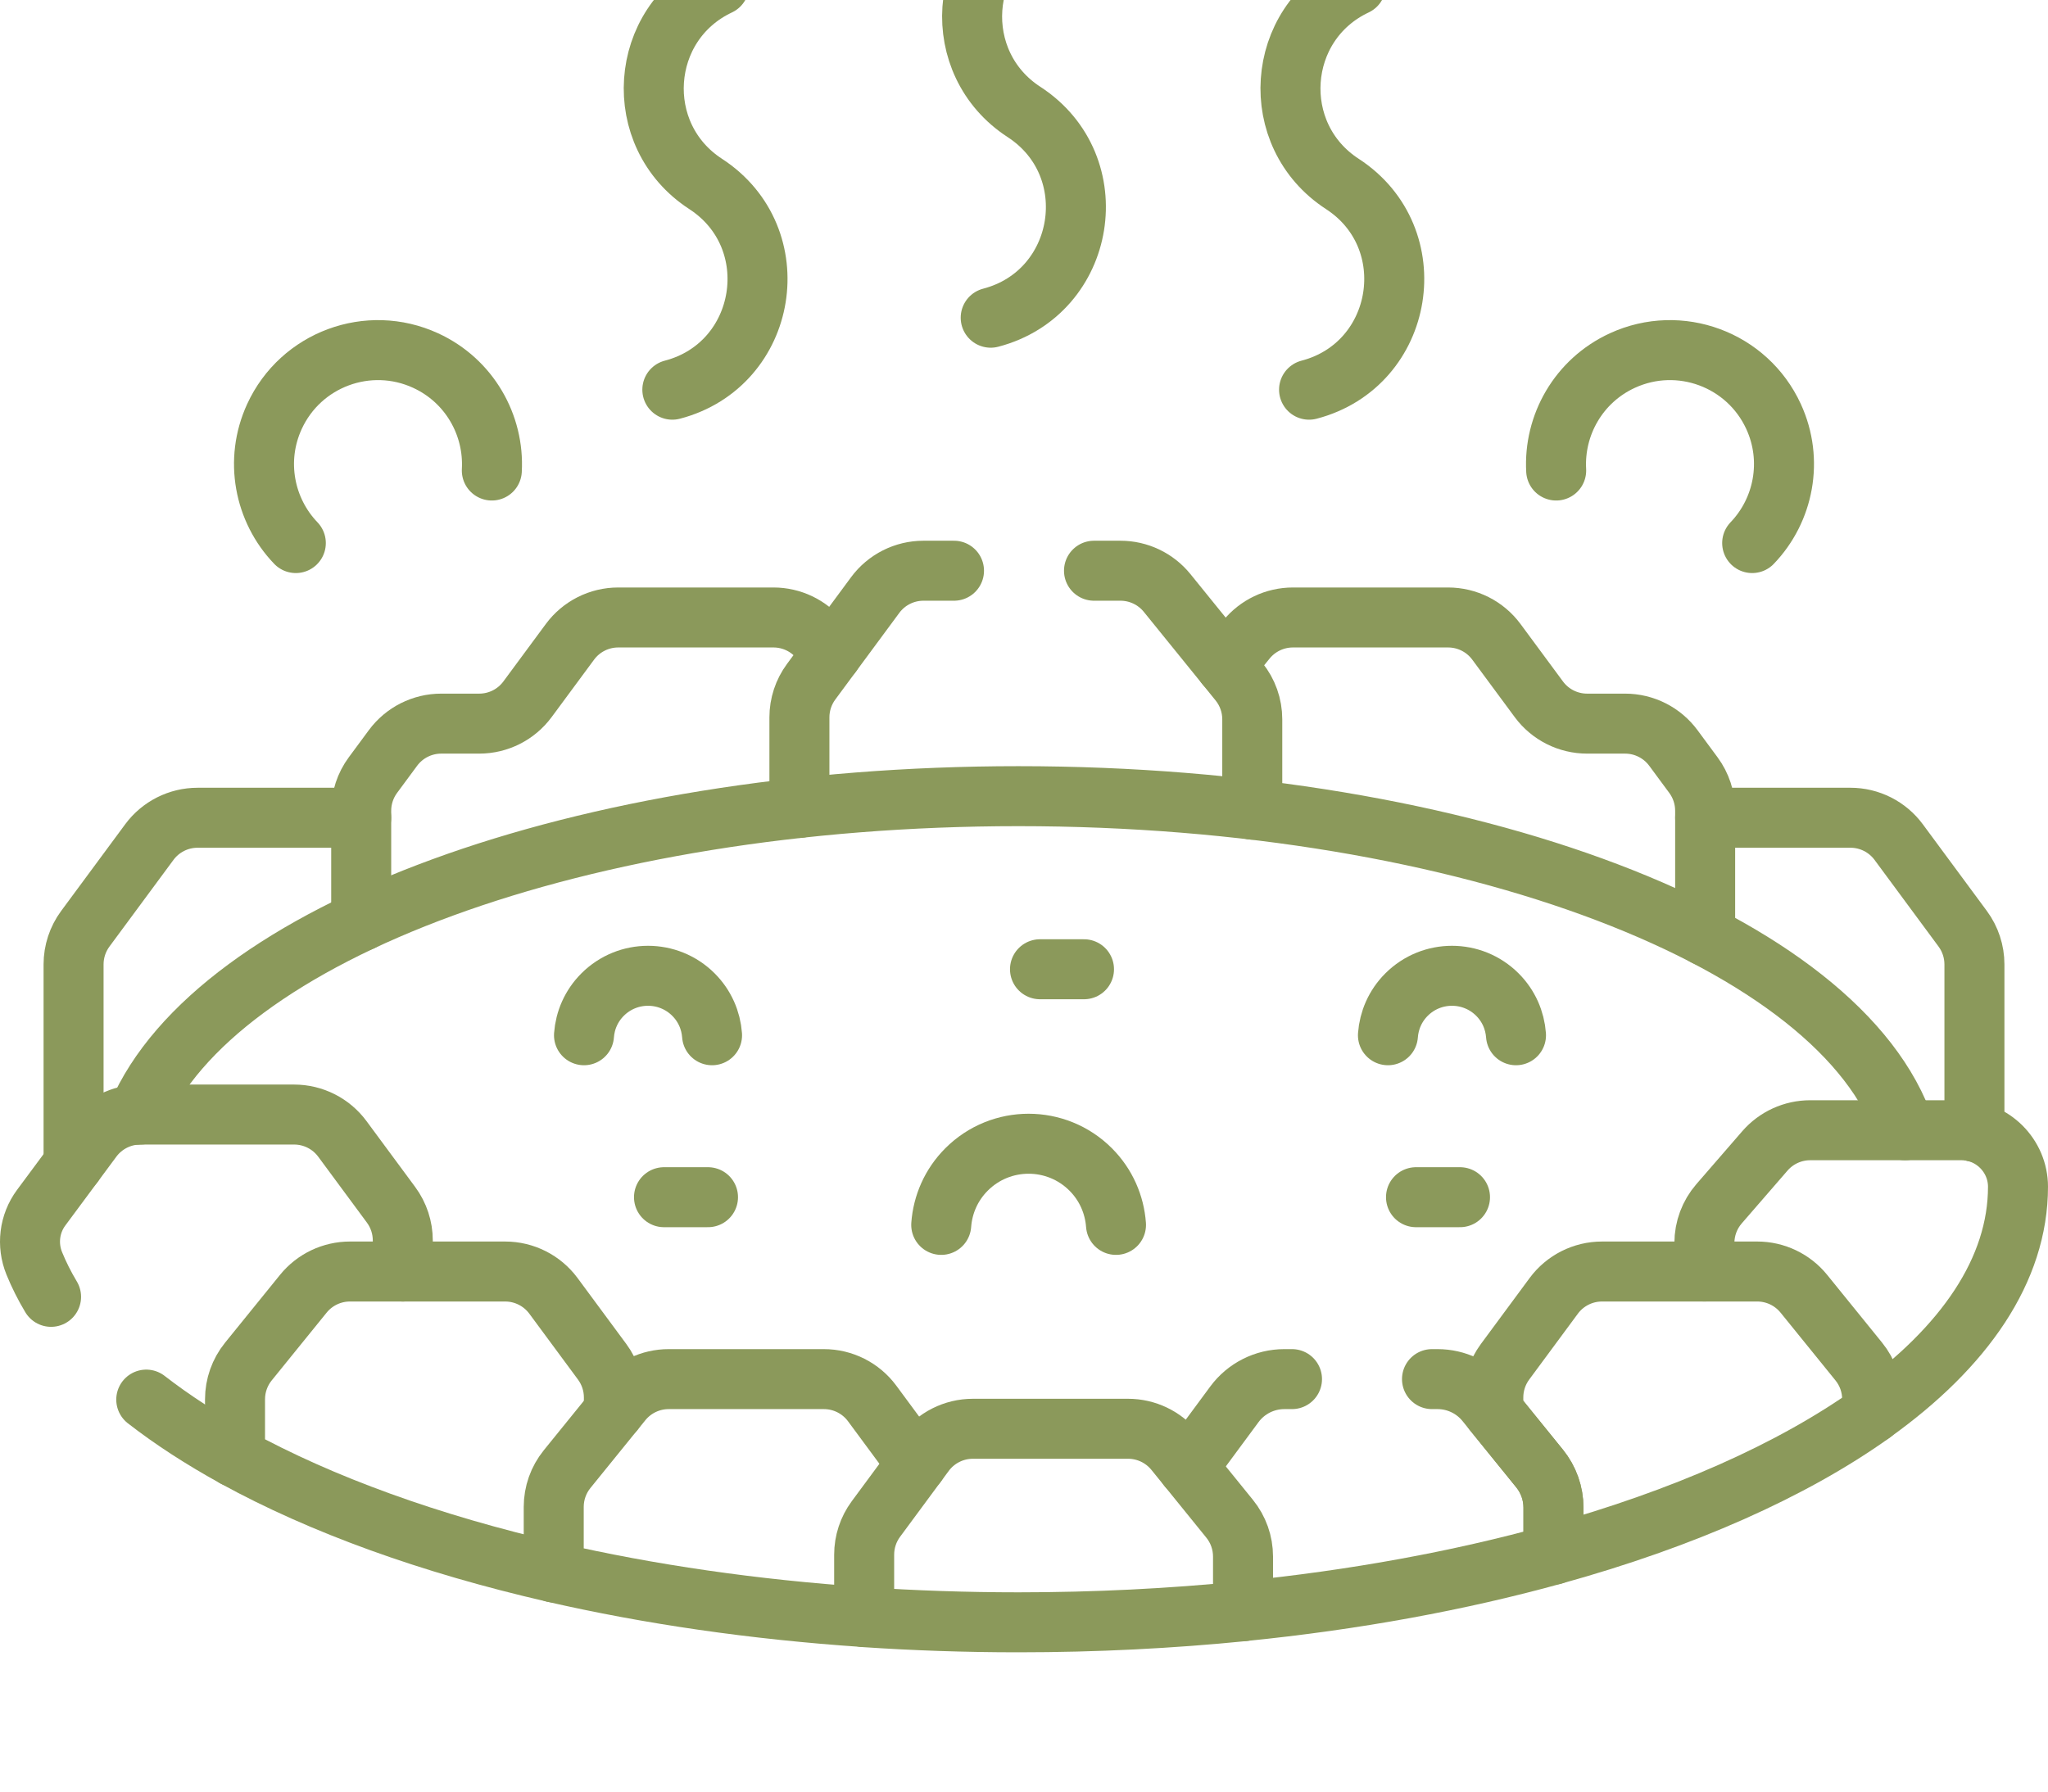 <?xml version="1.0" encoding="UTF-8"?> <svg xmlns="http://www.w3.org/2000/svg" width="512" height="448" viewBox="0 0 512 448" fill="none"><path d="M90.3 204.483H49.396C44.636 204.483 40.159 206.742 37.331 210.571L21.328 232.237C19.422 234.817 18.393 237.941 18.393 241.149V291.068" stroke="#8B995B" stroke-width="15" stroke-miterlimit="10" stroke-linecap="round" stroke-linejoin="round"></path><path d="M493.607 283.017V241.148C493.607 237.94 492.578 234.816 490.672 232.236L474.67 210.57C471.842 206.741 467.364 204.482 462.605 204.482H426.288" stroke="#8B995B" stroke-width="15" stroke-miterlimit="10" stroke-linecap="round" stroke-linejoin="round"></path><path d="M207.911 163.531L205.019 159.962C202.171 156.447 197.888 154.404 193.364 154.404H154.554C149.794 154.404 145.317 156.663 142.489 160.492L131.877 174.859C129.049 178.688 124.571 180.947 119.812 180.947H110.31C105.55 180.947 101.073 183.206 98.245 187.035L93.235 193.817C91.329 196.397 90.3 199.521 90.3 202.729V230.366" stroke="#8B995B" stroke-width="15" stroke-miterlimit="10" stroke-linecap="round" stroke-linejoin="round"></path><path d="M426.287 234.013V202.73C426.287 199.522 425.258 196.398 423.352 193.818L418.342 187.036C415.514 183.207 411.037 180.948 406.277 180.948H396.775C392.015 180.948 387.538 178.689 384.71 174.86L374.098 160.493C371.27 156.664 366.792 154.405 362.033 154.405H323.223C318.699 154.405 314.416 156.447 311.568 159.963L306.408 166.333" stroke="#8B995B" stroke-width="15" stroke-miterlimit="10" stroke-linecap="round" stroke-linejoin="round"></path><path d="M238.5 142.714H230.856C226.096 142.714 221.619 144.973 218.791 148.802L202.788 170.468C200.882 173.048 199.853 176.172 199.853 179.38V202.025" stroke="#8B995B" stroke-width="15" stroke-miterlimit="10" stroke-linecap="round" stroke-linejoin="round"></path><path d="M313.067 202.452V179.866C313.067 176.428 311.886 173.095 309.722 170.424L291.776 148.272C288.928 144.757 284.645 142.714 280.121 142.714H273.5" stroke="#8B995B" stroke-width="15" stroke-miterlimit="10" stroke-linecap="round" stroke-linejoin="round"></path><path d="M476.278 282.624C460.581 235.383 367.329 199.087 254.603 199.087C144.984 199.087 53.776 233.409 34.396 278.742C34.636 278.73 34.872 278.7 35.114 278.7" stroke="#8B995B" stroke-width="15" stroke-miterlimit="10" stroke-linecap="round" stroke-linejoin="round"></path><path d="M468.041 353.394C491.156 336.886 504.499 317.495 504.499 296.74C504.487 288.976 498.125 282.623 490.361 282.623H452.552C448.202 282.623 444.066 284.511 441.217 287.798L429.763 301.013C427.399 303.74 426.098 307.228 426.098 310.838V317.952" stroke="#8B995B" stroke-width="15" stroke-miterlimit="10" stroke-linecap="round" stroke-linejoin="round"></path><path d="M464.697 340.46L450.965 323.51C448.117 319.995 443.834 317.952 439.31 317.952H400.5C395.74 317.952 391.263 320.211 388.435 324.04L376.261 340.522C374.355 343.102 373.326 346.226 373.326 349.434V352.93L384.903 367.22C387.142 369.984 388.364 373.433 388.364 376.991V388.756C420.726 379.799 448.05 367.693 468.041 353.419V349.902C468.041 346.465 466.861 343.131 464.697 340.46Z" stroke="#8B995B" stroke-width="15" stroke-miterlimit="10" stroke-linecap="round" stroke-linejoin="round"></path><path d="M310.756 402.891C338.701 400.094 364.867 395.266 388.364 388.763V376.992C388.364 373.435 387.142 369.985 384.903 367.221L371.444 350.608C368.497 346.97 364.065 344.857 359.384 344.857H358" stroke="#8B995B" stroke-width="15" stroke-miterlimit="10" stroke-linecap="round" stroke-linejoin="round"></path><path d="M323 344.857H321.085C316.16 344.857 311.526 347.195 308.6 351.157L296.973 366.898" stroke="#8B995B" stroke-width="15" stroke-miterlimit="10" stroke-linecap="round" stroke-linejoin="round"></path><path d="M100.698 317.953V310.182C100.698 306.974 99.669 303.85 97.763 301.27L85.589 284.788C82.761 280.959 78.283 278.7 73.524 278.7H35.114C30.363 278.7 25.893 280.951 23.064 284.767L10.294 301.993C7.314 306.013 6.682 311.292 8.571 315.925C9.723 318.75 11.125 321.538 12.766 324.283" stroke="#8B995B" stroke-width="15" stroke-miterlimit="10" stroke-linecap="round" stroke-linejoin="round"></path><path d="M36.565 349.981C43.094 355.048 50.518 359.865 58.755 364.39" stroke="#8B995B" stroke-width="15" stroke-miterlimit="10" stroke-linecap="round" stroke-linejoin="round"></path><path d="M153.471 352.931V349.435C153.471 346.227 152.442 343.103 150.536 340.523L138.362 324.041C135.534 320.212 131.057 317.953 126.297 317.953H87.487C82.963 317.953 78.68 319.995 75.832 323.511L62.1 340.46C59.936 343.131 58.755 346.465 58.755 349.902V364.397C80.337 376.251 107.471 386.092 138.432 393.192" stroke="#8B995B" stroke-width="15" stroke-miterlimit="10" stroke-linecap="round" stroke-linejoin="round"></path><path d="M229.18 366.028L218.04 350.946C215.212 347.117 210.734 344.858 205.975 344.858H167.165C162.641 344.858 158.358 346.9 155.51 350.416L141.778 367.366C139.614 370.037 138.433 373.371 138.433 376.808V393.2C162.284 398.669 188.42 402.49 216.041 404.355" stroke="#8B995B" stroke-width="15" stroke-miterlimit="10" stroke-linecap="round" stroke-linejoin="round"></path><path d="M231.149 363.362L218.975 379.844C217.069 382.424 216.04 385.548 216.04 388.756V404.378C228.61 405.227 241.487 405.67 254.602 405.67C273.91 405.67 292.705 404.714 310.756 402.907V389.224C310.756 385.786 309.575 382.453 307.411 379.782L293.679 362.832C290.831 359.317 286.548 357.274 282.024 357.274H243.214C238.454 357.274 233.977 359.534 231.149 363.362Z" stroke="#8B995B" stroke-width="15" stroke-miterlimit="10" stroke-linecap="round" stroke-linejoin="round"></path><path d="M438.044 135.797C445.919 127.596 448.425 115.107 443.389 104.151C436.816 89.85 419.894 83.586 405.594 90.159C394.638 95.195 388.407 106.305 389.044 117.657" stroke="#8B995B" stroke-width="15" stroke-miterlimit="10" stroke-linecap="round" stroke-linejoin="round"></path><path d="M73.956 135.797C66.081 127.596 63.575 115.107 68.611 104.151C75.184 89.85 92.106 83.586 106.406 90.159C117.362 95.195 123.593 106.305 122.956 117.657" stroke="#8B995B" stroke-width="15" stroke-miterlimit="10" stroke-linecap="round" stroke-linejoin="round"></path><path d="M178.014 258.87C177.74 255.168 176.204 251.543 173.372 248.711C167.095 242.434 156.919 242.434 150.642 248.711C147.81 251.543 146.274 255.168 146 258.87" stroke="#8B995B" stroke-width="15" stroke-miterlimit="10" stroke-linecap="round" stroke-linejoin="round"></path><path d="M379 258.87C378.726 255.168 377.19 251.543 374.358 248.711C368.081 242.434 357.905 242.434 351.628 248.711C348.796 251.543 347.26 255.168 346.986 258.87" stroke="#8B995B" stroke-width="15" stroke-miterlimit="10" stroke-linecap="round" stroke-linejoin="round"></path><path d="M279 306.291C278.627 301.238 276.529 296.29 272.665 292.425C264.098 283.858 250.209 283.858 241.642 292.425C237.777 296.29 235.68 301.237 235.307 306.291" stroke="#8B995B" stroke-width="15" stroke-miterlimit="10" stroke-linecap="round" stroke-linejoin="round"></path><path d="M179.784 -3.67C159.591 5.844 157.687 33.83 176.404 45.992C197.157 59.476 192.03 91.188 168.085 97.446" stroke="#8B995B" stroke-width="15" stroke-miterlimit="10" stroke-linecap="round" stroke-linejoin="round"></path><path d="M259.375 -21.67C239.182 -12.156 237.278 15.83 255.995 27.992C276.748 41.476 271.621 73.188 247.676 79.446" stroke="#8B995B" stroke-width="15" stroke-miterlimit="10" stroke-linecap="round" stroke-linejoin="round"></path><path d="M338.965 -3.67C318.772 5.844 316.868 33.83 335.585 45.992C356.338 59.476 351.211 91.188 327.266 97.446" stroke="#8B995B" stroke-width="15" stroke-miterlimit="10" stroke-linecap="round" stroke-linejoin="round"></path><path d="M166 299.369H177" stroke="#8B995B" stroke-width="15" stroke-miterlimit="10" stroke-linecap="round" stroke-linejoin="round"></path><path d="M354 299.369H365" stroke="#8B995B" stroke-width="15" stroke-miterlimit="10" stroke-linecap="round" stroke-linejoin="round"></path><path d="M260 242.369H271" stroke="#8B995B" stroke-width="15" stroke-miterlimit="10" stroke-linecap="round" stroke-linejoin="round"></path></svg> 